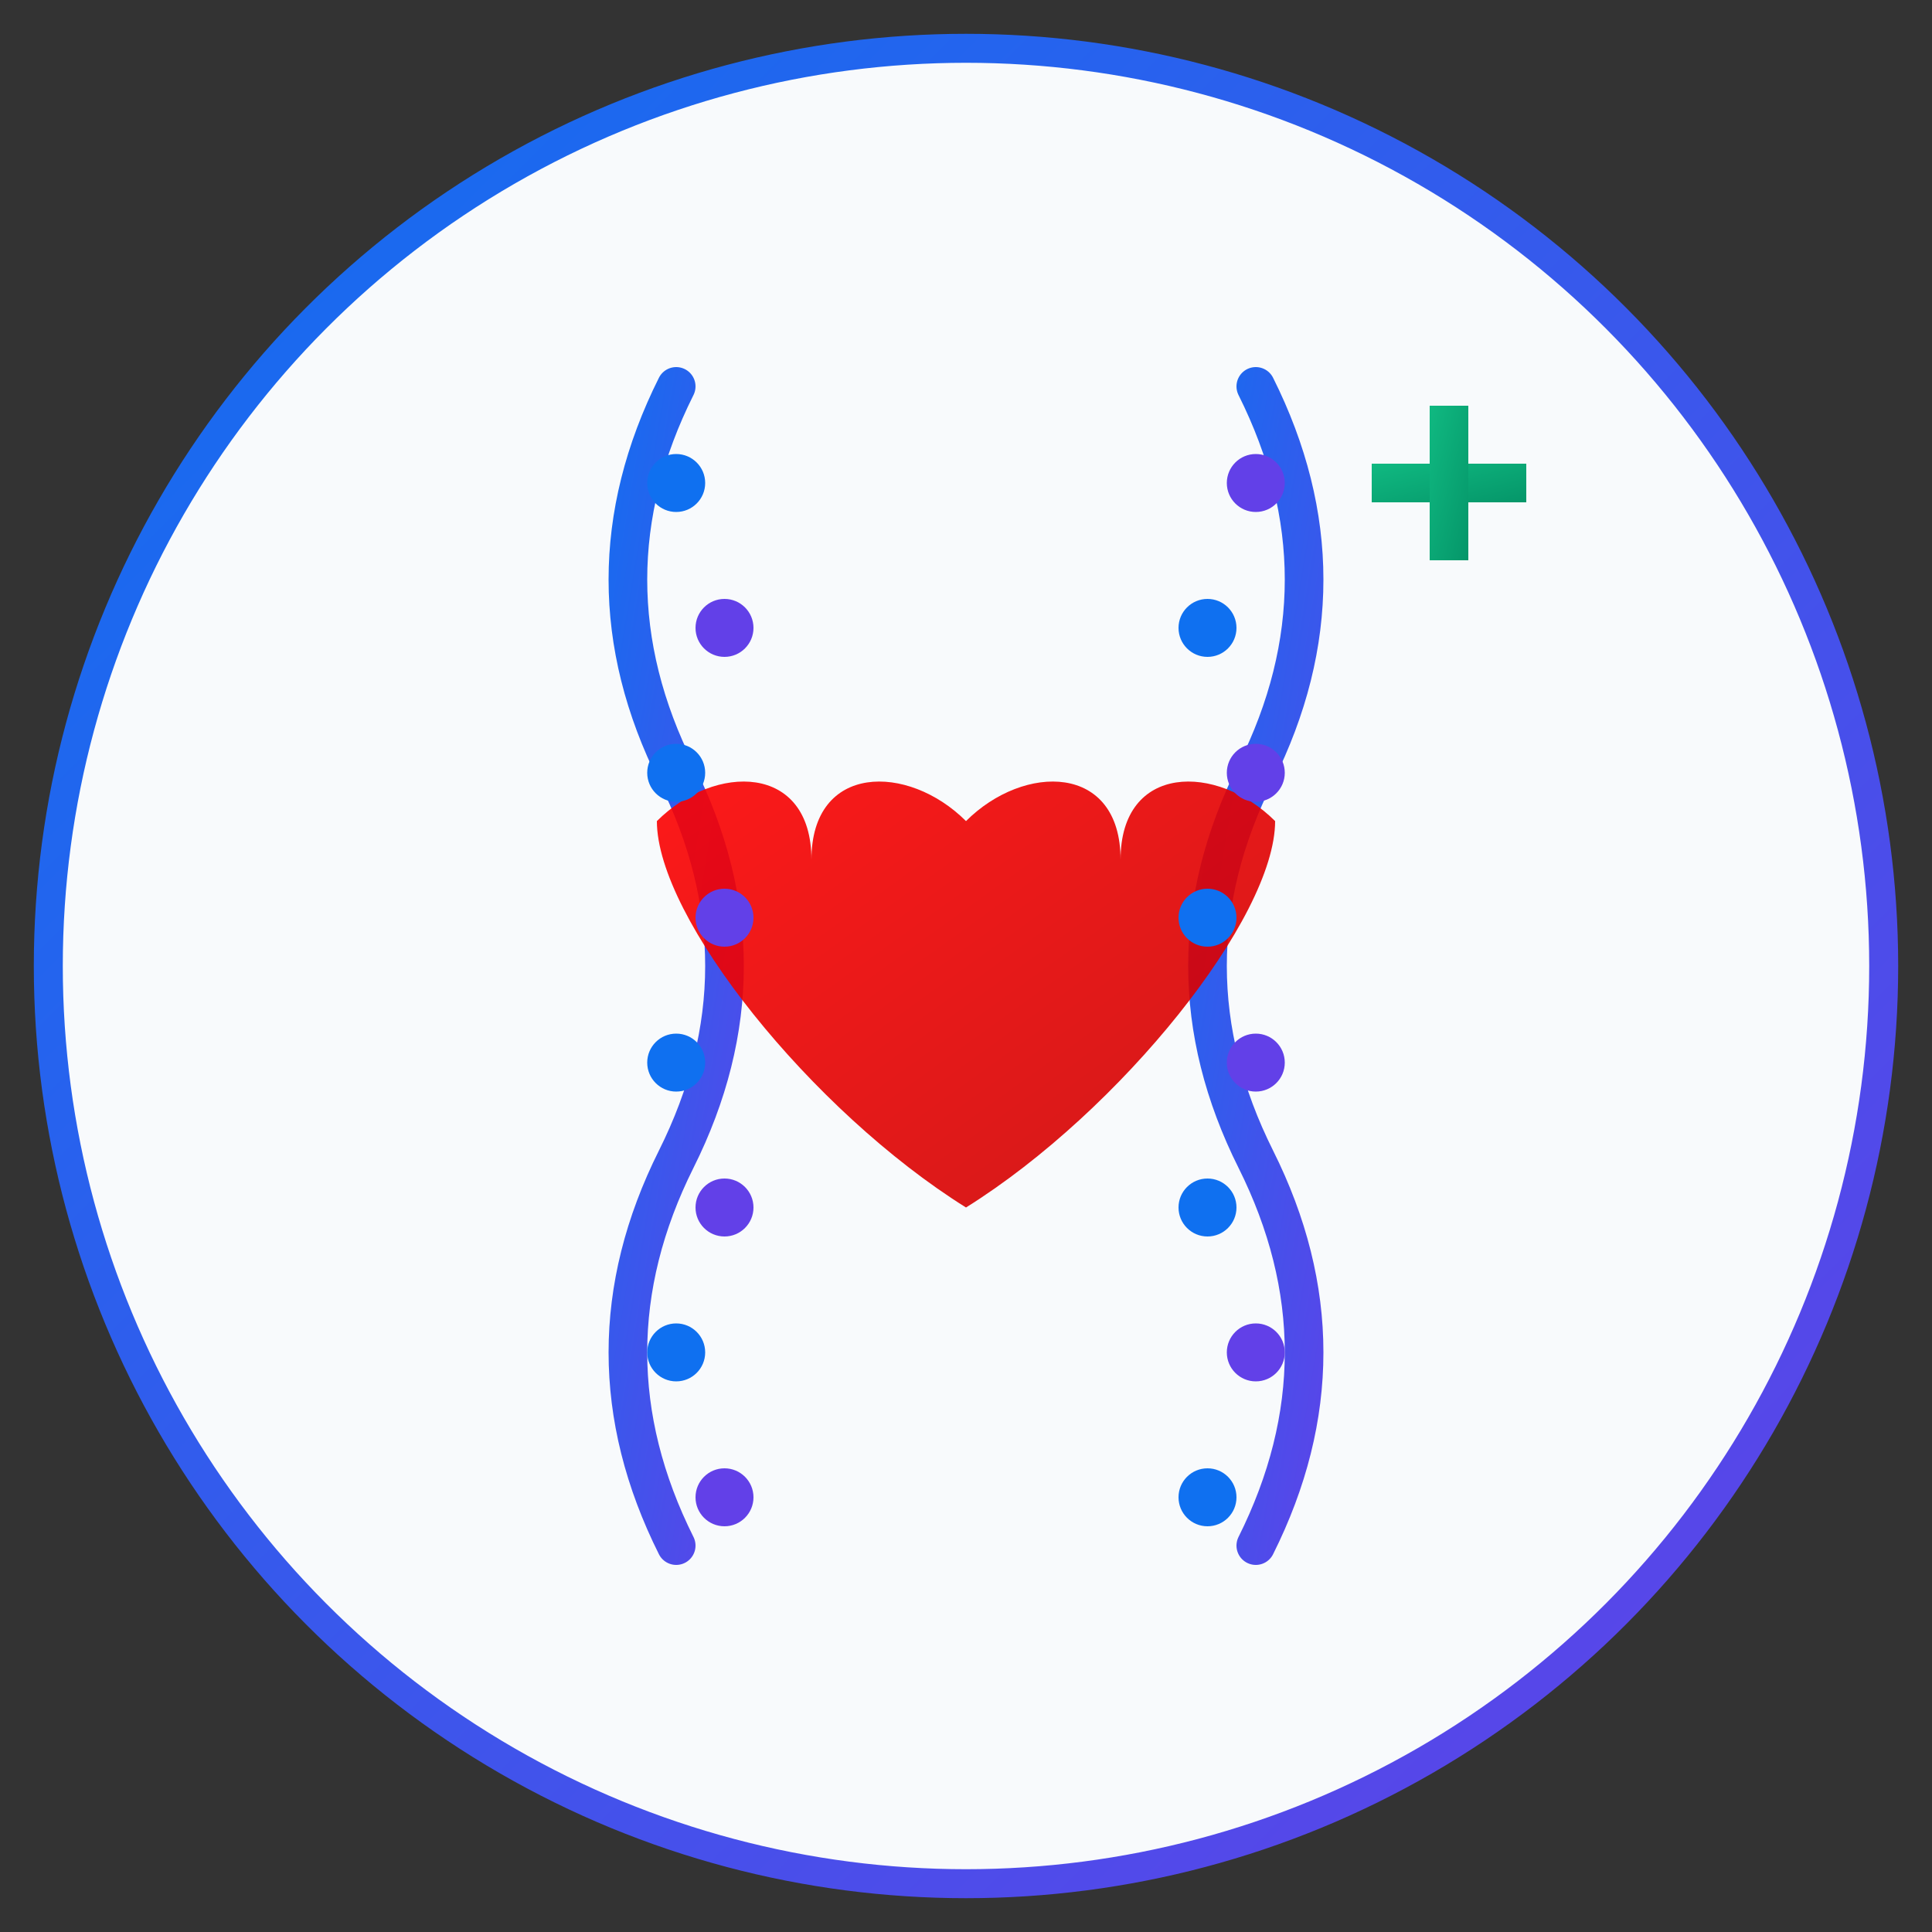 <?xml version="1.0" encoding="UTF-8"?>
<svg viewBox="0 0 200 200" xmlns="http://www.w3.org/2000/svg">
  <rect x="0" y="0" width="200" height="200" fill="#333333" stroke="none"/>
  <defs>
    <!-- Medical gradient for DNA strands -->
    <linearGradient id="dnaGradient" x1="0%" y1="0%" x2="100%" y2="100%">
      <stop offset="0%" style="stop-color:#0f70f0;stop-opacity:1" />
      <stop offset="100%" style="stop-color:#6240e8;stop-opacity:1" />
    </linearGradient>
    
    <!-- Heart gradient -->
    <linearGradient id="heartGradient" x1="0%" y1="0%" x2="100%" y2="100%">
      <stop offset="0%" style="stop-color:#FF0000;stop-opacity:1" />
      <stop offset="100%" style="stop-color:#CC0000;stop-opacity:1" />
    </linearGradient>
    
    <!-- Green medical cross gradient -->
    <linearGradient id="crossGradient" x1="0%" y1="0%" x2="100%" y2="100%">
      <stop offset="0%" style="stop-color:#10B981;stop-opacity:1" />
      <stop offset="100%" style="stop-color:#059669;stop-opacity:1" />
    </linearGradient>
  </defs>
  
  <!-- Background circle -->
  <circle cx="100" cy="100" r="95" fill="#f8fafc" stroke="url(#dnaGradient)" stroke-width="3"/>
  
  <!-- DNA Double Helix Left Strand -->
  <path d="M 70 40 Q 60 60 70 80 Q 80 100 70 120 Q 60 140 70 160" 
        stroke="url(#dnaGradient)" 
        stroke-width="4" 
        fill="none" 
        stroke-linecap="round"/>
  
  <!-- DNA Double Helix Right Strand -->
  <path d="M 130 40 Q 140 60 130 80 Q 120 100 130 120 Q 140 140 130 160" 
        stroke="url(#dnaGradient)" 
        stroke-width="4" 
        fill="none" 
        stroke-linecap="round"/>
  
  <!-- DNA Base Pairs (connecting rungs) -->
  <line x1="70" y1="50" x2="130" y2="50" stroke="url(#crossGradient)" stroke-width="2"/>
  <line x1="75" y1="65" x2="125" y2="65" stroke="url(#crossGradient)" stroke-width="2"/>
  <line x1="70" y1="80" x2="130" y2="80" stroke="url(#crossGradient)" stroke-width="2"/>
  <line x1="75" y1="95" x2="125" y2="95" stroke="url(#crossGradient)" stroke-width="2"/>
  <line x1="70" y1="110" x2="130" y2="110" stroke="url(#crossGradient)" stroke-width="2"/>
  <line x1="75" y1="125" x2="125" y2="125" stroke="url(#crossGradient)" stroke-width="2"/>
  <line x1="70" y1="140" x2="130" y2="140" stroke="url(#crossGradient)" stroke-width="2"/>
  <line x1="75" y1="155" x2="125" y2="155" stroke="url(#crossGradient)" stroke-width="2"/>
  
  <!-- Medical heart symbol at center -->
  <path d="M 100 85 C 94 79 84 79 84 89 C 84 79 74 79 68 85 C 68 95 84 115 100 125 C 116 115 132 95 132 85 C 126 79 116 79 116 89 C 116 79 106 79 100 85 Z" 
        fill="url(#heartGradient)" 
        opacity="0.9"/>
  
  <!-- Small medical cross in top right -->
  <g transform="translate(150, 50)">
    <rect x="-8" y="-2" width="16" height="4" fill="url(#crossGradient)"/>
    <rect x="-2" y="-8" width="4" height="16" fill="url(#crossGradient)"/>
  </g>
  
  <!-- DNA nucleotide dots -->
  <circle cx="70" cy="50" r="3" fill="#0f70f0"/>
  <circle cx="130" cy="50" r="3" fill="#6240e8"/>
  <circle cx="75" cy="65" r="3" fill="#6240e8"/>
  <circle cx="125" cy="65" r="3" fill="#0f70f0"/>
  <circle cx="70" cy="80" r="3" fill="#0f70f0"/>
  <circle cx="130" cy="80" r="3" fill="#6240e8"/>
  <circle cx="75" cy="95" r="3" fill="#6240e8"/>
  <circle cx="125" cy="95" r="3" fill="#0f70f0"/>
  <circle cx="70" cy="110" r="3" fill="#0f70f0"/>
  <circle cx="130" cy="110" r="3" fill="#6240e8"/>
  <circle cx="75" cy="125" r="3" fill="#6240e8"/>
  <circle cx="125" cy="125" r="3" fill="#0f70f0"/>
  <circle cx="70" cy="140" r="3" fill="#0f70f0"/>
  <circle cx="130" cy="140" r="3" fill="#6240e8"/>
  <circle cx="75" cy="155" r="3" fill="#6240e8"/>
  <circle cx="125" cy="155" r="3" fill="#0f70f0"/>
</svg>